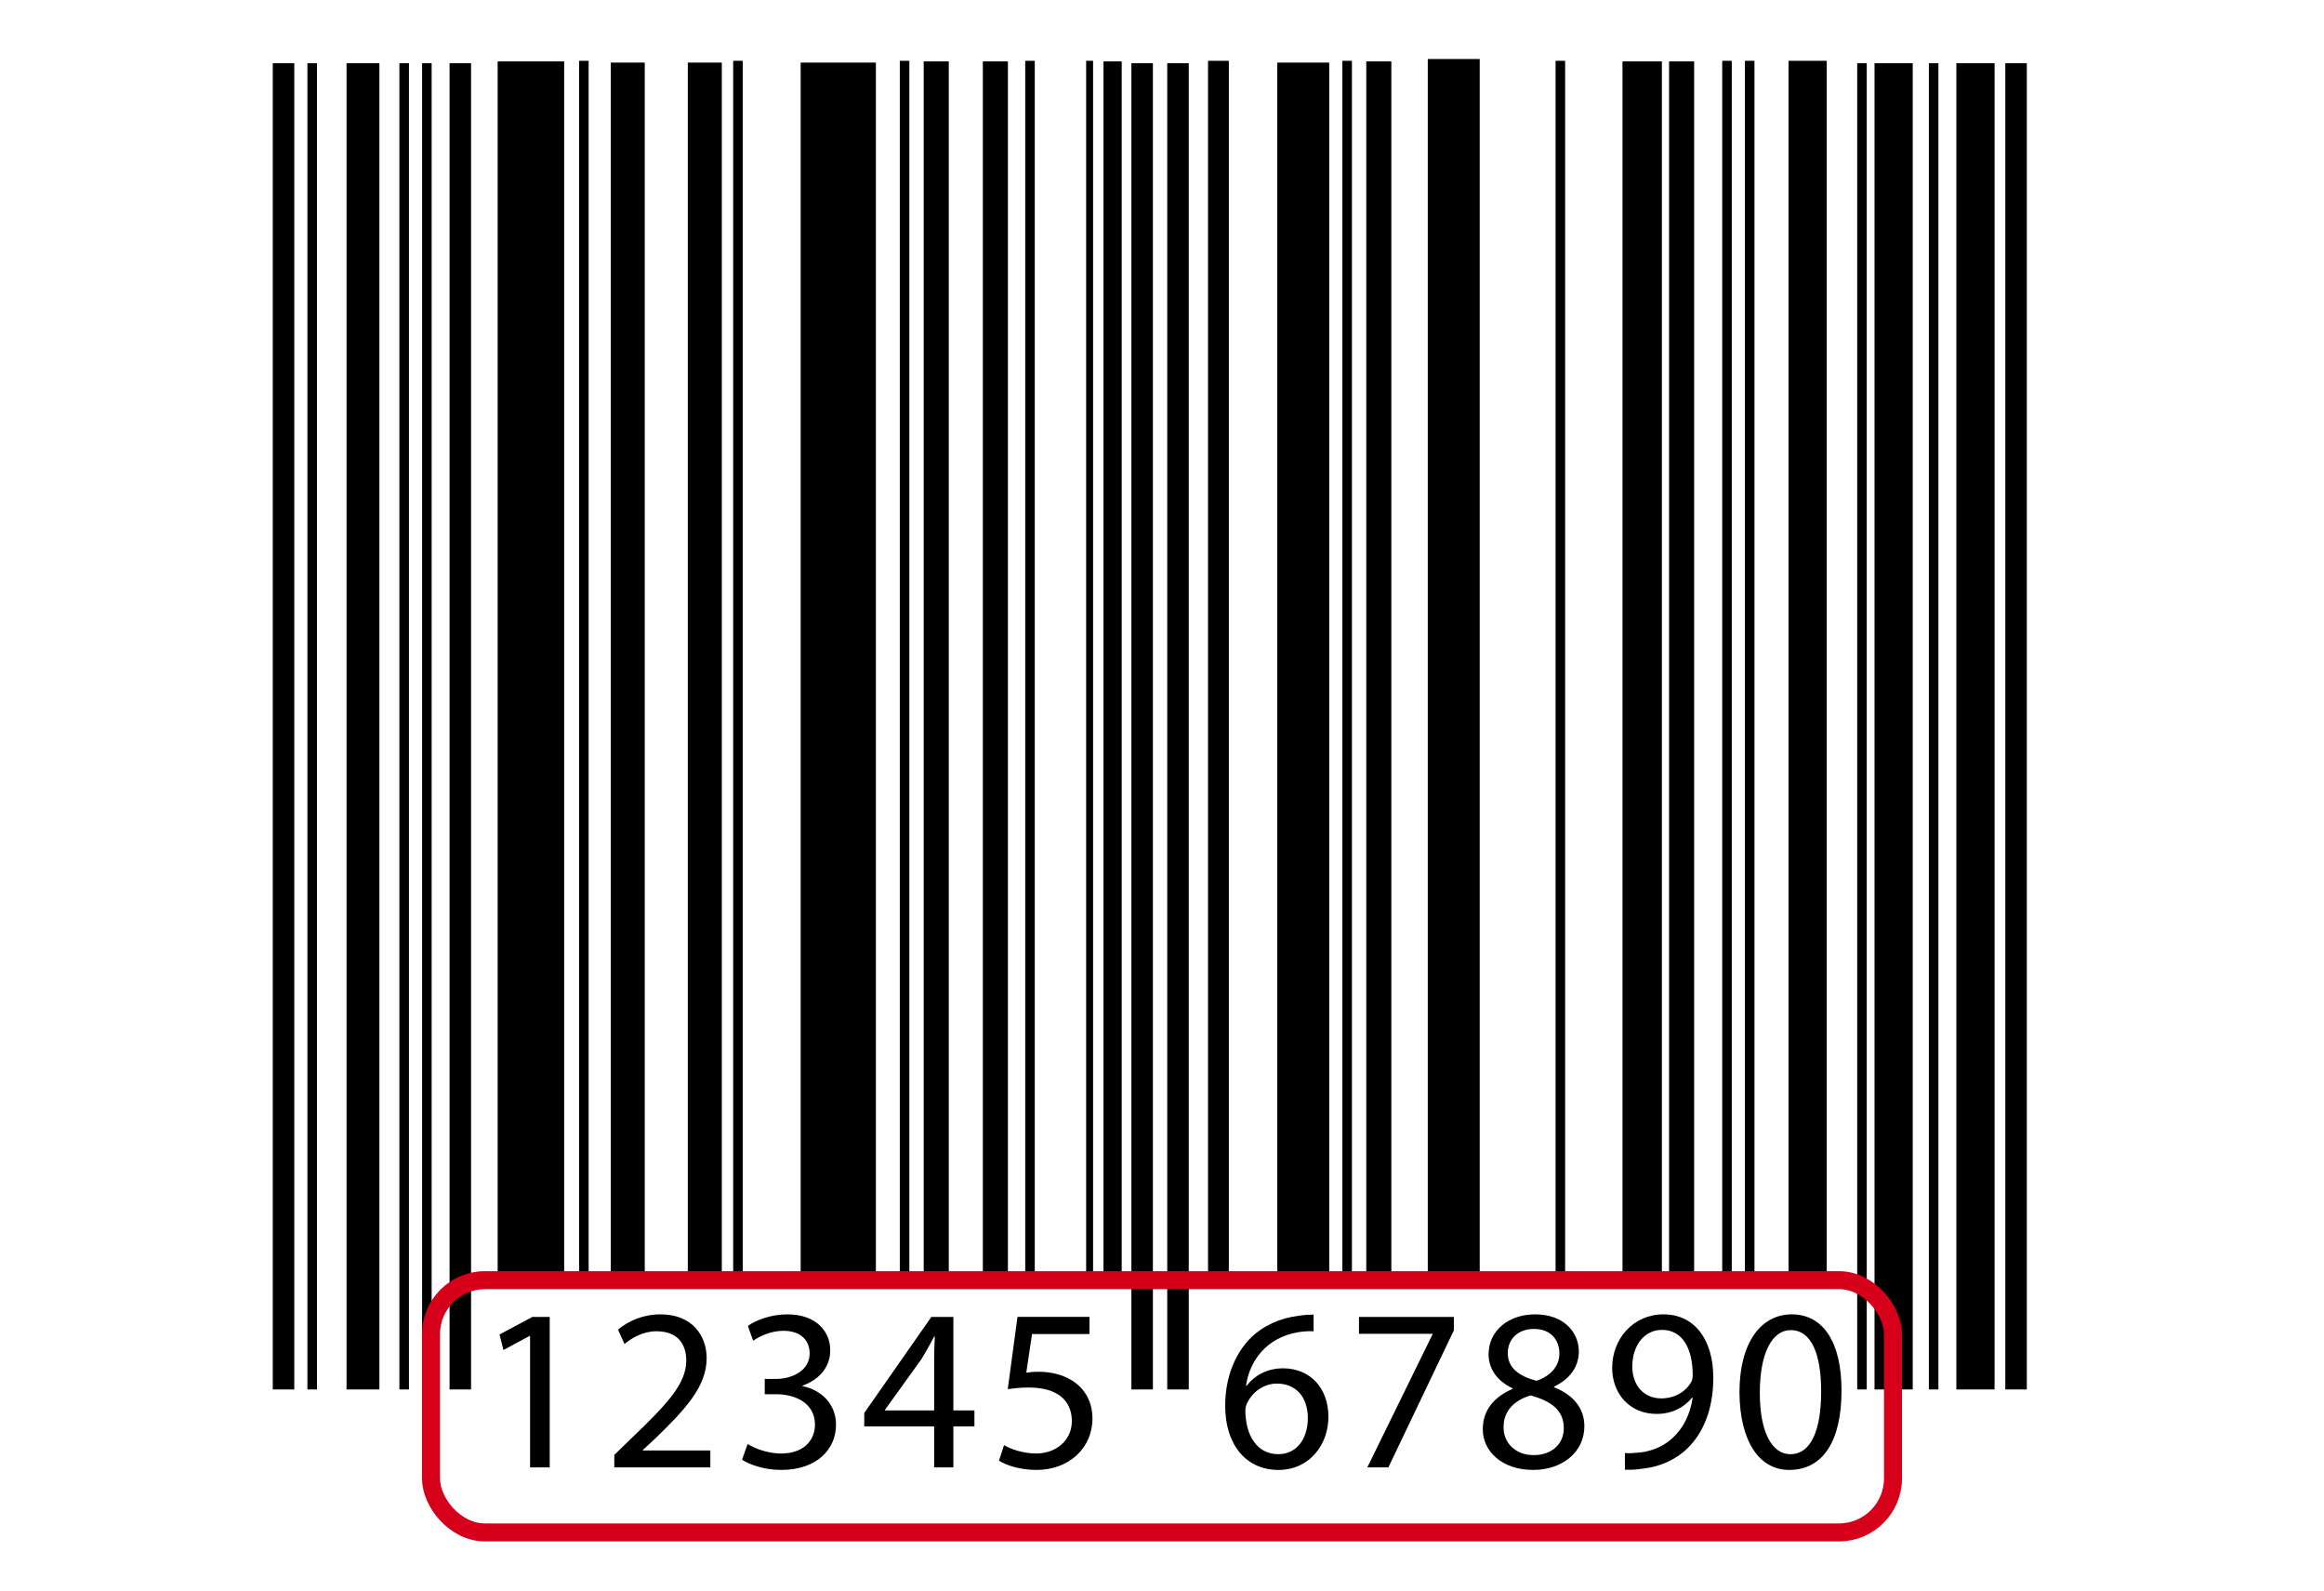 <?xml version="1.0" encoding="UTF-8"?>
<svg id="Layer_1" xmlns="http://www.w3.org/2000/svg" version="1.1" viewBox="0 0 367.796 251.785">
  <!-- Generator: Adobe Illustrator 29.5.1, SVG Export Plug-In . SVG Version: 2.1.0 Build 141)  -->
  <defs>
    <style>
      .st0 {
        fill: none;
        stroke: #d7001a;
        stroke-miterlimit: 10;
        stroke-width: 2.849px;
      }
    </style>
  </defs>
  <g>
    <rect x="43.169" y="9.997" width="3.403" height="209.836"/>
    <rect x="71.147" y="9.997" width="3.403" height="209.836"/>
    <rect x="66.799" y="9.997" width="1.512" height="209.836"/>
    <rect x="63.209" y="9.997" width="1.512" height="209.836"/>
    <rect x="48.652" y="9.997" width="1.513" height="209.836"/>
    <rect x="54.843" y="9.997" width="5.199" height="209.836"/>
    <rect x="317.359" y="9.997" width="3.404" height="209.836"/>
    <rect x="184.727" y="9.997" width="3.404" height="209.836"/>
    <rect x="179.056" y="9.997" width="3.403" height="209.836"/>
    <rect x="305.262" y="9.997" width="1.512" height="209.836"/>
    <rect x="293.92" y="9.997" width="1.512" height="209.836"/>
    <rect x="309.611" y="9.997" width="6.049" height="209.836"/>
    <rect x="296.66" y="9.997" width="6.049" height="209.836"/>
    <rect x="283.05" y="9.619" width="6.049" height="193.105"/>
    <rect x="276.149" y="9.619" width="1.512" height="193.105"/>
    <rect x="272.558" y="9.619" width="1.512" height="193.105"/>
    <rect x="91.646" y="9.619" width="1.511" height="193.105"/>
    <rect x="162.253" y="9.619" width="1.511" height="193.105"/>
    <rect x="142.403" y="9.619" width="1.511" height="193.105"/>
    <rect x="116.032" y="9.619" width="1.512" height="193.105"/>
    <rect x="212.443" y="9.619" width="1.512" height="193.105"/>
    <rect x="246.186" y="9.619" width="1.512" height="193.105"/>
    <rect x="225.96" y="9.336" width="8.219" height="193.105"/>
    <rect x="202.142" y="9.903" width="8.219" height="193.105"/>
    <rect x="108.851" y="9.903" width="5.383" height="193.105"/>
    <rect x="96.657" y="9.903" width="5.383" height="193.105"/>
    <rect x="126.714" y="9.903" width="11.905" height="193.105"/>
    <rect x="264.146" y="9.714" width="3.968" height="193.105"/>
    <rect x="155.543" y="9.714" width="3.968" height="193.105"/>
    <rect x="146.185" y="9.714" width="3.968" height="193.105"/>
    <rect x="216.225" y="9.714" width="3.969" height="193.105"/>
    <rect x="171.893" y="9.619" width="1.098" height="193.105"/>
    <rect x="191.184" y="9.619" width="3.293" height="193.105"/>
    <rect x="174.639" y="9.714" width="2.882" height="193.105"/>
    <rect x="256.774" y="9.714" width="6.237" height="193.105"/>
    <rect x="78.76" y="9.714" width="10.524" height="193.105"/>
    <path d="M83.888,211.358h-.074l-4.139,2.234-.623-2.454,5.201-2.784h2.747v23.808h-3.112v-20.804h0Z"/>
    <path d="M97.22,232.162v-1.977l2.528-2.455c6.08-5.787,8.826-8.863,8.863-12.454,0-2.416-1.172-4.651-4.724-4.651-2.161,0-3.956,1.099-5.055,2.015l-1.025-2.272c1.648-1.392,3.991-2.417,6.738-2.417,5.128,0,7.29,3.516,7.29,6.923,0,4.395-3.187,7.947-8.205,12.782l-1.905,1.759v.073h10.695v2.674h-15.2,0Z"/>
    <path d="M118.318,228.462c.915.587,3.039,1.502,5.274,1.502,4.139,0,5.42-2.638,5.384-4.615-.036-3.333-3.039-4.761-6.153-4.761h-1.795v-2.417h1.795c2.344,0,5.311-1.209,5.311-4.029,0-1.905-1.209-3.589-4.176-3.589-1.904,0-3.735.842-4.761,1.574l-.843-2.343c1.245-.916,3.663-1.833,6.226-1.833,4.688,0,6.812,2.784,6.812,5.678,0,2.454-1.465,4.541-4.395,5.603v.073c2.93.587,5.311,2.784,5.311,6.116,0,3.809-2.967,7.143-8.681,7.143-2.673,0-5.017-.843-6.19-1.611l.88-2.491h0Z"/>
    <path d="M147.839,232.162v-6.483h-11.061v-2.125l10.621-15.2h3.479v14.797h3.334v2.527h-3.334v6.483h-3.039ZM147.839,223.151v-7.948c0-1.245.036-2.49.109-3.736h-.109c-.732,1.393-1.319,2.418-1.977,3.518l-5.824,8.094v.073h7.801Z"/>
    <path d="M172.416,211.064h-9.084l-.915,6.117c.549-.074,1.062-.147,1.941-.147,1.831,0,3.663.403,5.128,1.282,1.867,1.062,3.406,3.113,3.406,6.117,0,4.652-3.699,8.131-8.863,8.131-2.6,0-4.798-.733-5.933-1.466l.805-2.454c.989.586,2.93,1.319,5.091,1.319,3.04,0,5.641-1.978,5.641-5.164-.036-3.077-2.087-5.274-6.849-5.274-1.355,0-2.416.146-3.296.255l1.539-11.427h11.391v2.711l-0-0Z"/>
    <path d="M207.891,210.625c-.658-.036-1.502,0-2.417.146-5.054.843-7.728,4.542-8.277,8.462h.109c1.135-1.502,3.113-2.747,5.75-2.747,4.213,0,7.179,3.04,7.179,7.691,0,4.359-2.967,8.388-7.912,8.388-5.091,0-8.424-3.956-8.424-10.146,0-4.688,1.685-8.387,4.029-10.731,1.977-1.942,4.614-3.151,7.617-3.517.953-.147,1.759-.183,2.344-.183v2.637h0ZM206.976,224.361c0-3.407-1.941-5.458-4.908-5.458-1.941,0-3.736,1.209-4.615,2.93-.22.366-.366.843-.366,1.428.074,3.919,1.868,6.812,5.237,6.812,2.784,0,4.652-2.307,4.652-5.713h0Z"/>
    <path d="M230.088,208.354v2.126l-10.365,21.683h-3.333l10.329-21.061v-.073h-11.648v-2.674h15.017Z"/>
    <path d="M234.666,226.118c0-3.003,1.795-5.127,4.724-6.373l-.036-.109c-2.637-1.245-3.773-3.296-3.773-5.348,0-3.772,3.187-6.337,7.362-6.337,4.615,0,6.922,2.894,6.922,5.86,0,2.015-.989,4.175-3.918,5.567v.111c2.966,1.171,4.797,3.259,4.797,6.153,0,4.139-3.552,6.922-8.094,6.922-4.981,0-7.985-2.967-7.985-6.447h0ZM247.486,225.972c0-2.894-2.015-4.285-5.238-5.201-2.784.805-4.285,2.637-4.285,4.908-.111,2.417,1.721,4.542,4.761,4.542,2.893,0,4.762-1.795,4.762-4.249h0ZM238.622,214.068c0,2.381,1.794,3.663,4.541,4.395,2.051-.696,3.626-2.16,3.626-4.322,0-1.905-1.135-3.883-4.029-3.883-2.674,0-4.139,1.759-4.139,3.81h0Z"/>
    <path d="M257.156,229.89c.696.074,1.501,0,2.6-.109,1.868-.257,3.626-1.026,4.98-2.307,1.576-1.429,2.711-3.517,3.151-6.337h-.11c-1.318,1.611-3.223,2.564-5.603,2.564-4.286,0-7.033-3.224-7.033-7.289,0-4.504,3.26-8.461,8.131-8.461s7.874,3.957,7.874,10.036c0,5.237-1.757,8.901-4.101,11.171-1.831,1.795-4.358,2.894-6.922,3.187-1.172.183-2.198.22-2.966.183v-2.638h-0ZM258.327,216.192c0,2.968,1.795,5.054,4.579,5.054,2.16,0,3.846-1.062,4.688-2.489.183-.294.293-.66.293-1.173,0-4.065-1.502-7.179-4.871-7.179-2.747,0-4.689,2.418-4.689,5.787h0Z"/>
    <path d="M291.439,220.002c0,8.094-3.004,12.562-8.278,12.562-4.652,0-7.802-4.358-7.875-12.233,0-7.984,3.443-12.38,8.278-12.38,5.018,0,7.875,4.47,7.875,12.051h0ZM278.509,220.368c0,6.19,1.905,9.706,4.835,9.706,3.296,0,4.871-3.846,4.871-9.925,0-5.86-1.502-9.706-4.835-9.706-2.82,0-4.871,3.443-4.871,9.925Z"/>
  </g>
  <rect class="st0" x="68.211" y="202.541" width="231.374" height="39.909" rx="8.547" ry="8.547"/>
</svg>